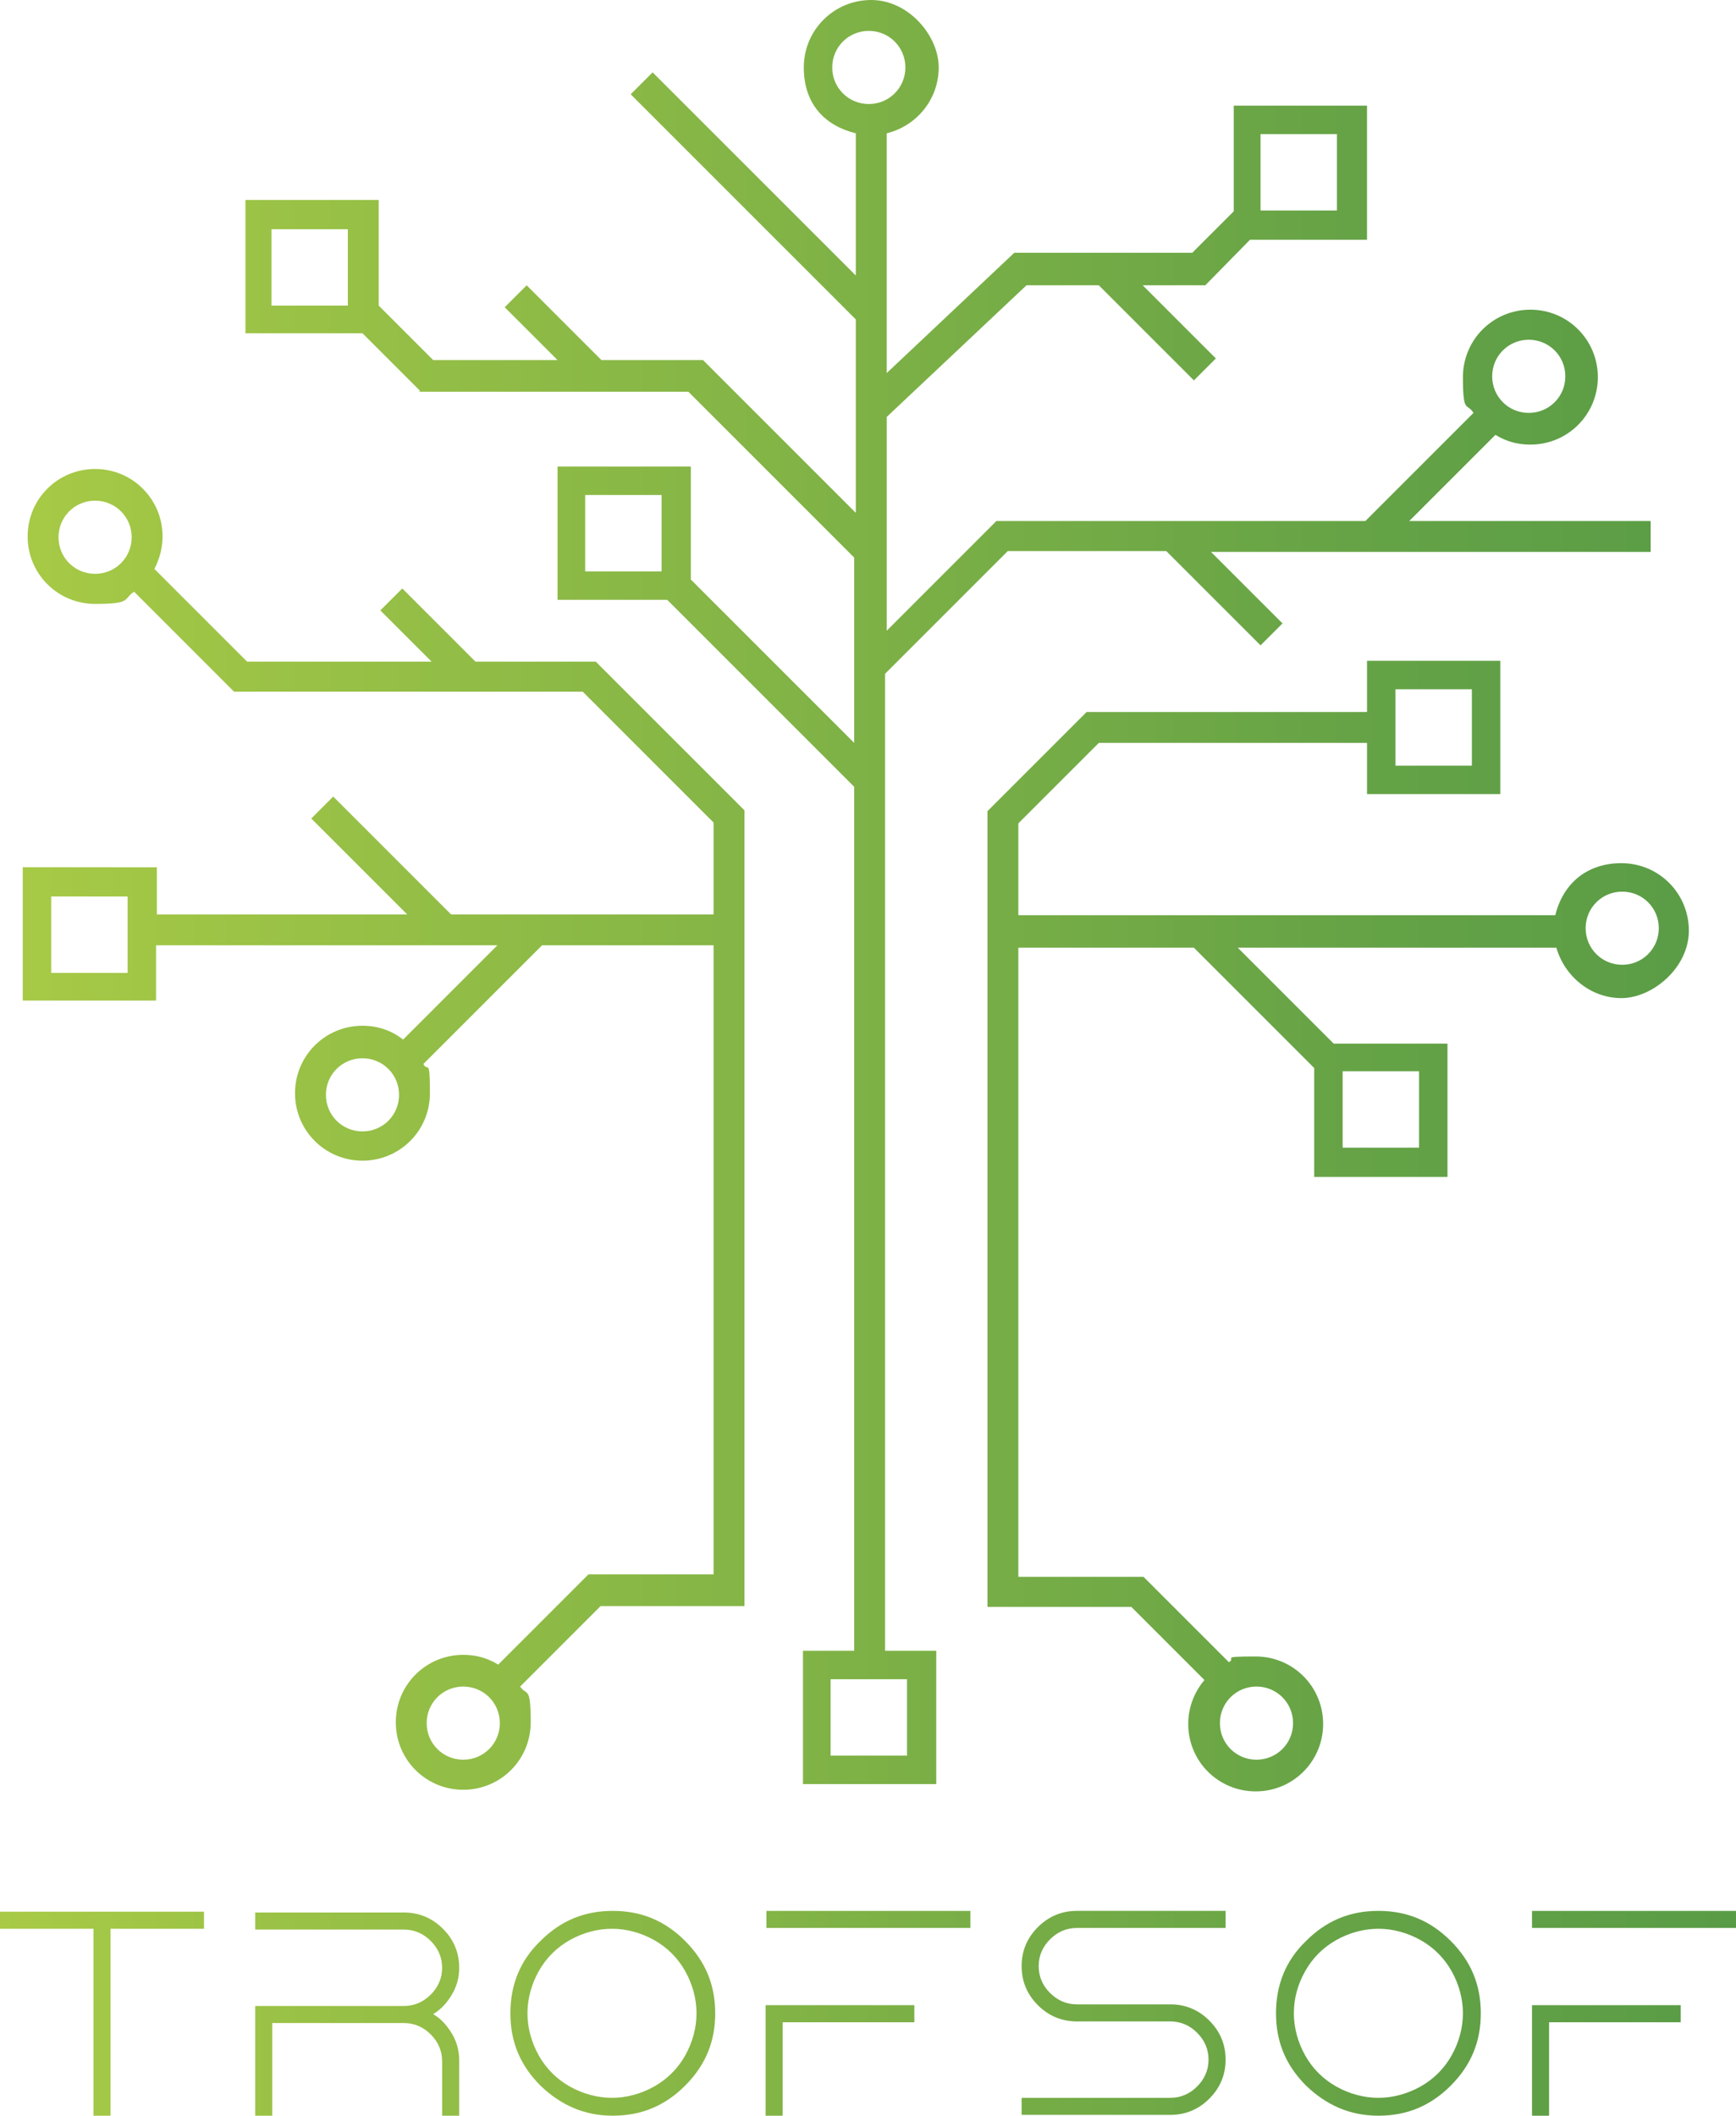 <svg xmlns="http://www.w3.org/2000/svg" xmlns:xlink="http://www.w3.org/1999/xlink" id="uuid-533252e4-ce96-4402-ad14-c5864d1fb2c9" viewBox="0 0 213.6 260.3"><defs><style>.uuid-dc75404c-298e-45e5-ad96-fe80704de011{fill:url(#uuid-7ed112ff-4940-45bd-a433-9f8c188b4cd0);}</style><linearGradient id="uuid-7ed112ff-4940-45bd-a433-9f8c188b4cd0" x1="0" y1="130.1" x2="213.6" y2="130.1" gradientUnits="userSpaceOnUse"><stop offset="0" stop-color="#a8ca46"></stop><stop offset=".8" stop-color="#64a246"></stop><stop offset="1" stop-color="#599c46"></stop></linearGradient></defs><g id="uuid-d33c9141-ab8f-4559-af56-8a63e6f0d2df"><path class="uuid-dc75404c-298e-45e5-ad96-fe80704de011" d="M191.4,112.6h-66.1v-11.3l9.9-9.9h33v6.3h16.4v-16.4h-16.4v6.3h-34.5l-12.2,12.2v97.9h17.7l9,9c-1.2,1.4-2,3.3-2,5.4,0,4.6,3.7,8.3,8.3,8.3s8.3-3.7,8.3-8.3-3.7-8.3-8.3-8.3-2.3.2-3.3.7l-10.5-10.5h-15.4v-77.4h21.6l14.8,14.8v13.4h16.4v-16.4h-14l-11.8-11.8h39.2c1,3.5,4.2,6.2,8,6.2s8.3-3.7,8.3-8.3-3.7-8.3-8.3-8.3-7.4,2.9-8.2,6.7ZM171.7,84.8h9.4v9.4h-9.4v-9.4ZM154.6,207.5c2.5,0,4.5,2,4.5,4.5s-2,4.5-4.5,4.5-4.5-2-4.5-4.5,2-4.5,4.5-4.5ZM165.2,131.8h9.4v9.4h-9.4v-9.4ZM204.1,114.2c0,2.5-2,4.5-4.5,4.5s-4.5-2-4.5-4.5,2-4.5,4.5-4.5,4.5,2,4.5,4.5ZM84.3,256.6c2.5-2.5,3.7-5.4,3.7-8.9s-1.2-6.4-3.7-8.9c-2.5-2.5-5.4-3.7-8.9-3.7s-6.4,1.2-8.9,3.7c-2.5,2.4-3.7,5.4-3.7,8.9s1.2,6.4,3.7,8.9c2.5,2.4,5.4,3.7,8.9,3.7s6.4-1.2,8.9-3.7ZM66.3,252.9c-.9-1.6-1.4-3.4-1.4-5.2s.5-3.6,1.4-5.2c.9-1.6,2.2-2.9,3.8-3.8,1.6-.9,3.4-1.4,5.2-1.4s3.6.5,5.2,1.4c1.6.9,2.9,2.2,3.8,3.8.9,1.6,1.4,3.4,1.4,5.2s-.5,3.6-1.4,5.2c-.9,1.6-2.2,2.9-3.8,3.8-1.6.9-3.4,1.4-5.2,1.4s-3.6-.5-5.2-1.4c-1.6-.9-2.9-2.2-3.8-3.8ZM56.5,260.3v-6.8c0-1.2-.3-2.3-.9-3.3-.6-1-1.3-1.8-2.3-2.4,1-.6,1.7-1.4,2.3-2.4.6-1,.9-2.1.9-3.3,0-1.9-.7-3.5-2-4.8-1.3-1.3-2.9-2-4.8-2h-18.3v2.1h18.3c1.3,0,2.4.5,3.3,1.4.9.9,1.4,2,1.4,3.3s-.5,2.4-1.4,3.3c-.9.9-2,1.4-3.3,1.4h-18.3v13.6h2.1v-11.5h16.2c1.3,0,2.4.5,3.3,1.4.9.9,1.4,2,1.4,3.3v6.8h2.1ZM169.6,260.3c3.5,0,6.4-1.2,8.9-3.7,2.5-2.5,3.7-5.4,3.7-8.9s-1.2-6.4-3.7-8.9c-2.5-2.5-5.4-3.7-8.9-3.7s-6.4,1.2-8.9,3.7c-2.5,2.4-3.7,5.4-3.7,8.9s1.2,6.4,3.7,8.9c2.5,2.4,5.4,3.7,8.9,3.7ZM159.2,247.7c0-1.9.5-3.6,1.4-5.2.9-1.6,2.2-2.9,3.8-3.8,1.6-.9,3.4-1.4,5.2-1.4s3.6.5,5.2,1.4c1.6.9,2.9,2.2,3.8,3.8.9,1.6,1.4,3.4,1.4,5.2s-.5,3.6-1.4,5.2c-.9,1.6-2.2,2.9-3.8,3.8-1.6.9-3.4,1.4-5.2,1.4s-3.6-.5-5.2-1.4c-1.6-.9-2.9-2.2-3.8-3.8-.9-1.6-1.4-3.4-1.4-5.2ZM150.8,253.4c0-1.9-.7-3.5-2-4.8-1.3-1.3-2.9-2-4.8-2h-11.5c-1.3,0-2.4-.5-3.3-1.4-.9-.9-1.4-2-1.4-3.3s.5-2.4,1.4-3.3c.9-.9,2-1.4,3.3-1.4h18.3v-2.1h-18.3c-1.9,0-3.5.7-4.8,2-1.3,1.3-2,2.9-2,4.8s.7,3.5,2,4.8c1.3,1.3,2.9,2,4.8,2h11.5c1.3,0,2.4.5,3.3,1.4.9.9,1.4,2,1.4,3.3s-.5,2.4-1.4,3.3c-.9.9-2,1.4-3.3,1.4h-18.3v2.1h18.3c1.9,0,3.5-.7,4.8-2,1.3-1.3,2-2.9,2-4.8ZM11.5,260.3h2.1v-23h11.5v-2.1H0v2.1h11.5v23ZM51.5,48.2h33.2l20.4,20.4v22.8l-20.1-20.1v-13.9h-16.4v16.4h13.5l23,23v106.3h-6.3v16.4h16.4v-16.4h-6.3v-120.2l15.1-15.1h19.5l11.6,11.6,2.7-2.7-8.8-8.8h54.1v-3.8h-29.7l10.6-10.6c1.3.8,2.7,1.2,4.3,1.2,4.6,0,8.3-3.7,8.3-8.3s-3.7-8.3-8.3-8.3-8.3,3.7-8.3,8.3.5,3.1,1.3,4.4l-13.3,13.3h-45.4l-13.5,13.5v-26.3l17.2-16.2h8.9l11.7,11.7,2.7-2.7-9-9h7.7l5.5-5.6h14.4V13h-16.4v13l-5.1,5.1h-21.9l-15.7,14.8v-29.5c3.7-.9,6.4-4.2,6.4-8.1s-3.7-8.3-8.3-8.3-8.3,3.7-8.3,8.3,2.7,7.2,6.4,8.1v17.5l-25-25-2.7,2.7,27.7,27.7v23.8l-18.8-18.8h-12.5l-9.2-9.2-2.7,2.7,6.5,6.5h-15.3l-6.7-6.7v-13h-16.4v16.4h14.4l7.1,7.1ZM81.4,70.3h-9.4v-9.4h9.4v9.4ZM188.1,41.8c2.5,0,4.5,2,4.5,4.5s-2,4.5-4.5,4.5-4.5-2-4.5-4.5,2-4.5,4.5-4.5ZM155.1,16.5h9.4v9.4h-9.4v-9.4ZM102.4,8.3c0-2.5,2-4.5,4.5-4.5s4.5,2,4.5,4.5-2,4.5-4.5,4.5-4.5-2-4.5-4.5ZM111.6,206.6v9.4h-9.4v-9.4h9.4ZM42.8,37.6h-9.4v-9.4h9.4v9.4ZM188.5,237.2h25.1v-2.1h-25.1v2.1ZM58.5,81.4l-9-9-2.7,2.7,6.3,6.3h-22.7l-11.4-11.4c.6-1.2,1-2.5,1-4,0-4.6-3.7-8.3-8.3-8.3s-8.3,3.7-8.3,8.3,3.7,8.3,8.3,8.3,3.4-.6,4.8-1.5l12.3,12.3h42.9l16.1,16.1v11.3h-32.3l-14.5-14.5-2.7,2.7,11.8,11.8h-30.8v-5.8H2.8v16.4h16.4v-6.8h42l-11.6,11.6c-1.4-1.1-3.1-1.7-5-1.7-4.6,0-8.3,3.7-8.3,8.3s3.7,8.3,8.3,8.3,8.3-3.7,8.3-8.3-.3-2.5-.8-3.6l14.6-14.6h21.1v77.4h-15.4l-11.1,11.1c-1.3-.8-2.7-1.2-4.3-1.2-4.6,0-8.3,3.7-8.3,8.3s3.7,8.3,8.3,8.3,8.3-3.7,8.3-8.3-.5-3.2-1.3-4.4l9.9-9.9h17.7v-97.9l-18.3-18.3h-14.8ZM11.7,70.6c-2.5,0-4.5-2-4.5-4.5s2-4.5,4.5-4.5,4.5,2,4.5,4.5-2,4.5-4.5,4.5ZM15.8,119.7H6.3v-9.4h9.4v9.4ZM44.6,139.2c-2.5,0-4.5-2-4.5-4.5s2-4.5,4.5-4.5,4.5,2,4.5,4.5-2,4.5-4.5,4.5ZM57,216.5c-2.5,0-4.5-2-4.5-4.5s2-4.5,4.5-4.5,4.5,2,4.5,4.5-2,4.5-4.5,4.5ZM94.2,260.3h2.1v-11.5h16.2v-2.1h-18.3v13.6ZM190.6,248.8h16.2v-2.1h-18.3v13.6h2.1v-11.5ZM119.4,235.1h-25.1v2.1h25.1v-2.1Z"></path></g></svg>